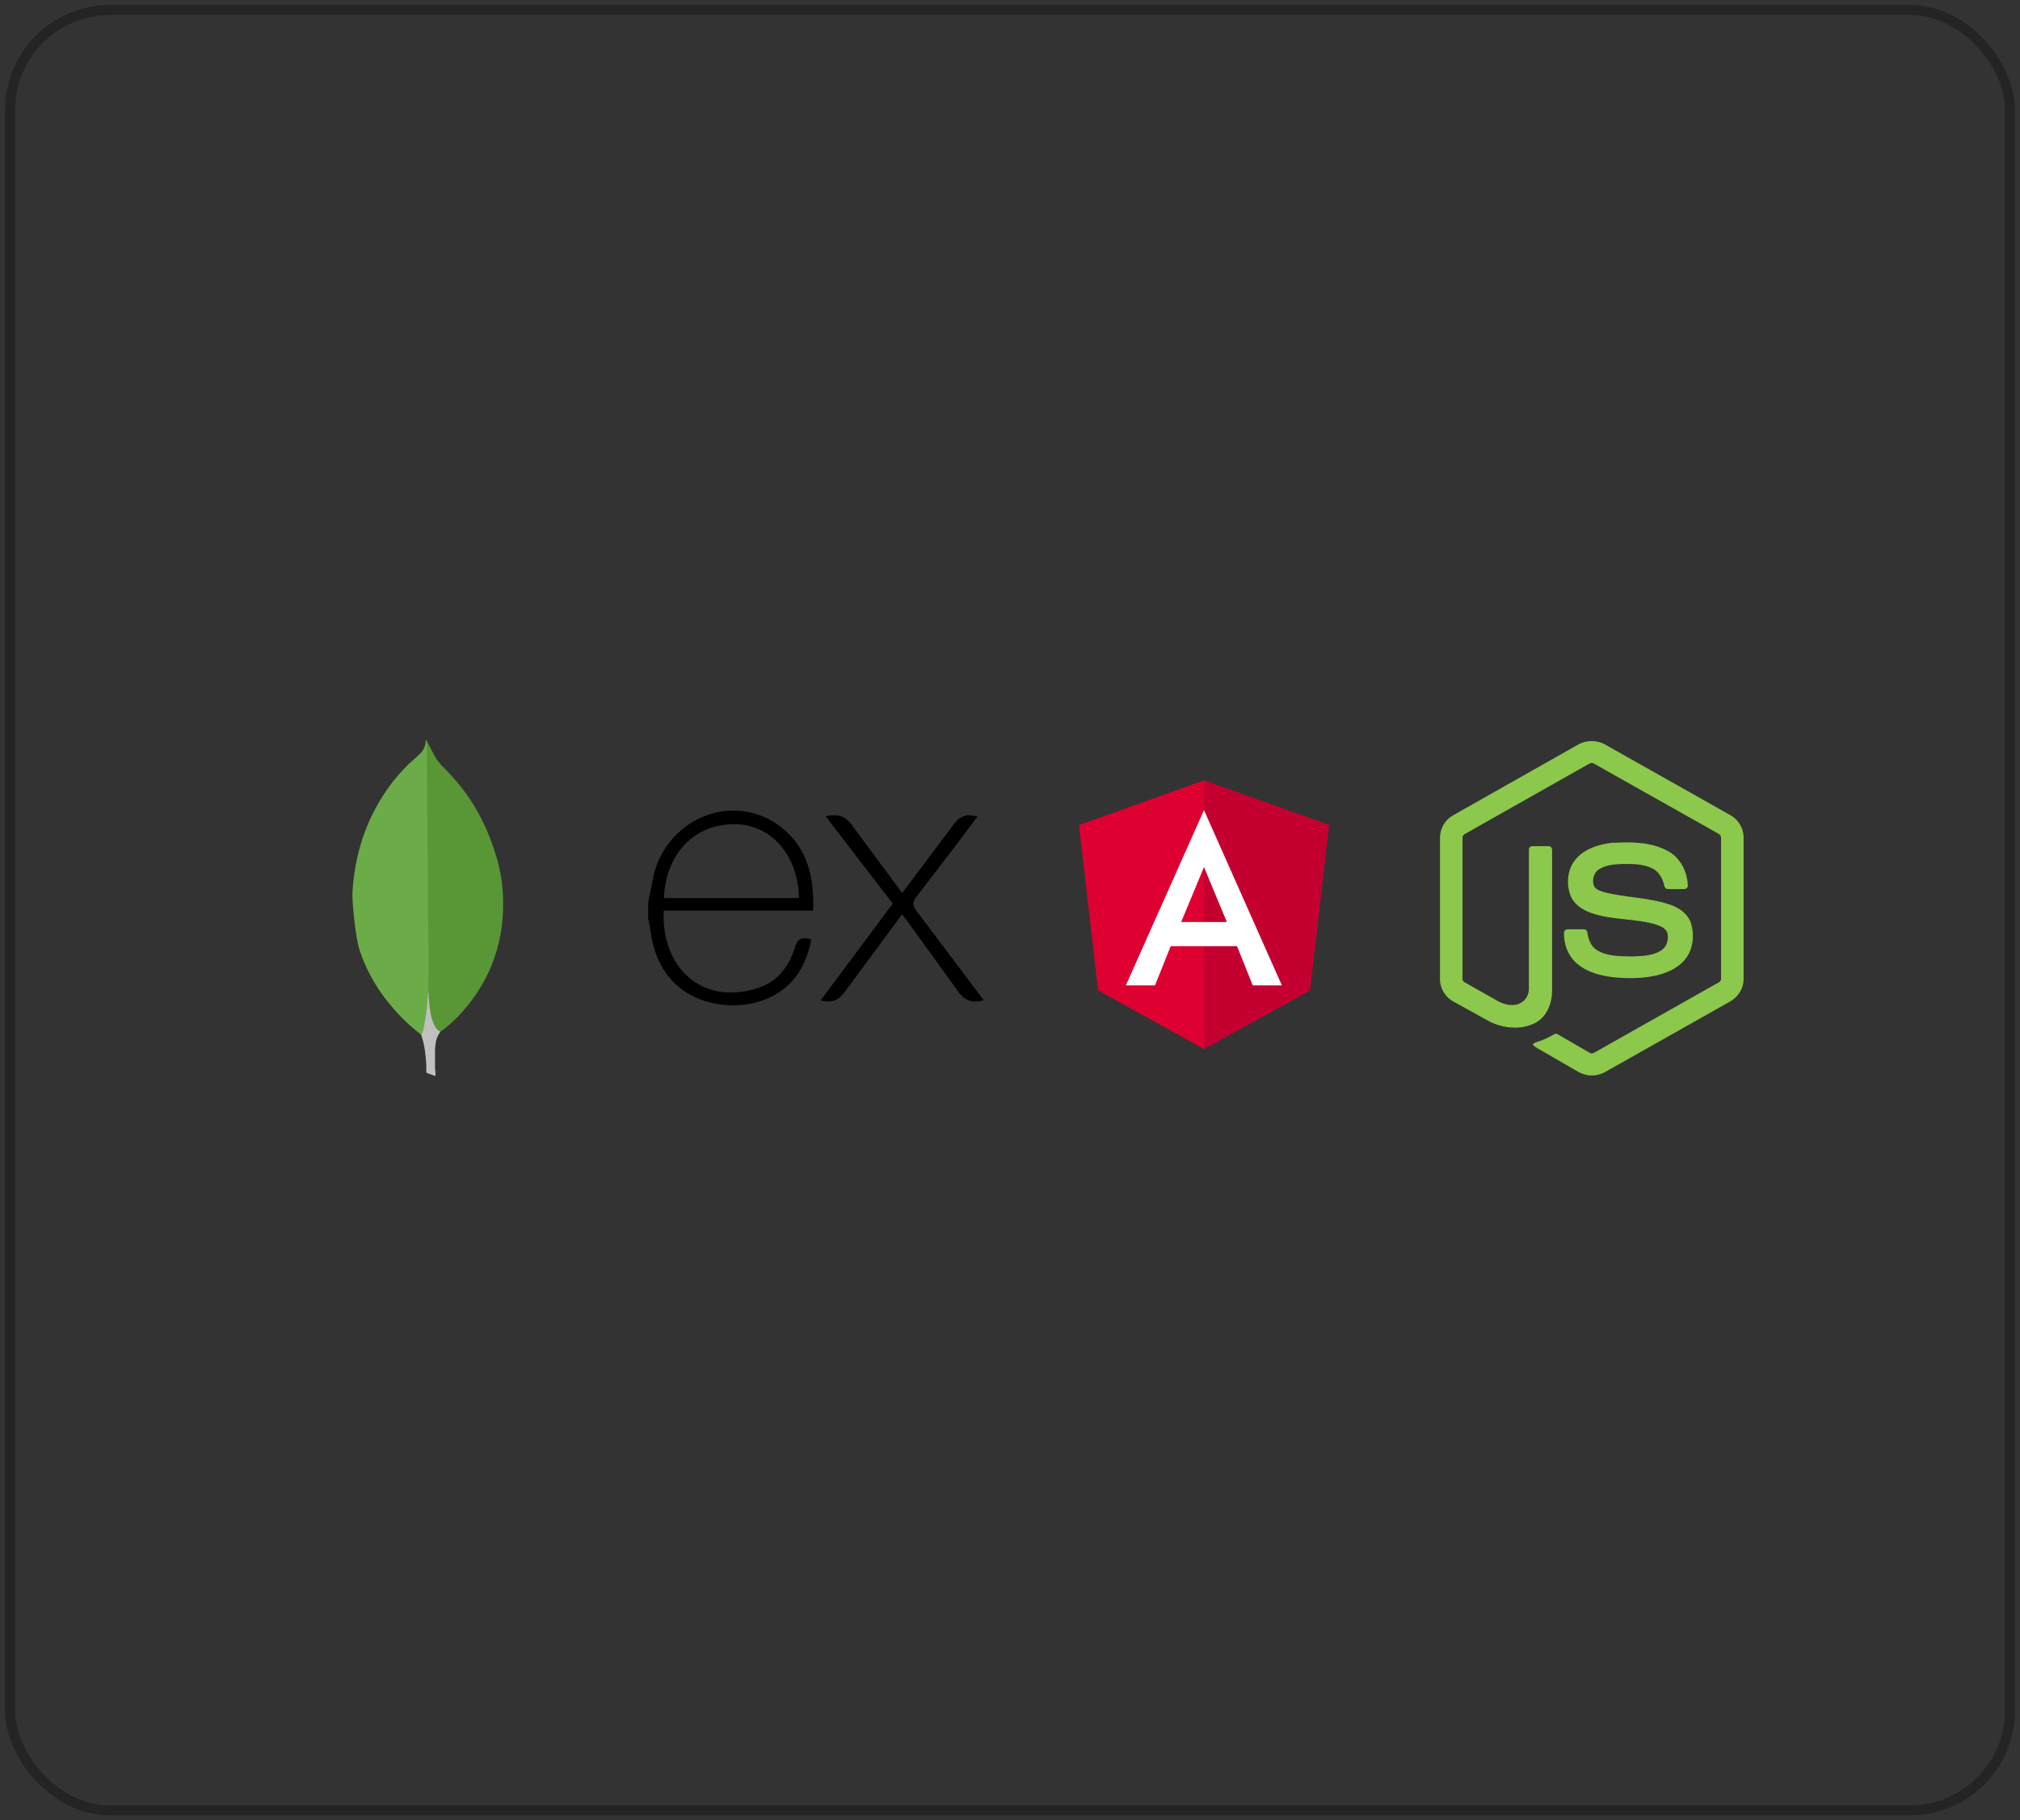 <svg xmlns="http://www.w3.org/2000/svg" width="202" height="182" viewBox="0 0 202 182" fill="none"><rect x="0" y="0" width="202" height="182" fill="#333333" stroke="none"/><rect x="1" y="1" width="200" height="180" rx="10" stroke="black" stroke-opacity="0.3"></rect><g clip-path="url(#clip0_759_1544)"><path d="M157.804 74.448C158.643 73.973 159.713 73.971 160.532 74.448L173.06 81.511C173.844 81.951 174.368 82.825 174.361 83.728V97.889C174.366 98.83 173.79 99.722 172.964 100.155L160.502 107.185C160.076 107.42 159.594 107.537 159.108 107.524C158.621 107.51 158.147 107.367 157.734 107.108L153.994 104.947C153.74 104.795 153.453 104.675 153.273 104.428C153.432 104.214 153.715 104.187 153.946 104.092C154.466 103.927 154.943 103.673 155.421 103.404C155.542 103.32 155.69 103.352 155.805 103.427L158.994 105.271C159.221 105.403 159.452 105.229 159.647 105.119L171.883 98.214C172.034 98.141 172.118 97.981 172.106 97.816V83.791C172.122 83.602 172.014 83.43 171.843 83.354L159.413 76.354C159.342 76.304 159.257 76.278 159.17 76.278C159.083 76.277 158.997 76.304 158.926 76.353L146.513 83.367C146.345 83.444 146.23 83.614 146.251 83.802V97.827C146.236 97.993 146.325 98.149 146.477 98.22L149.793 100.093C150.416 100.428 151.181 100.617 151.867 100.371C152.167 100.258 152.426 100.055 152.608 99.791C152.79 99.527 152.887 99.214 152.886 98.893L152.889 84.952C152.874 84.746 153.069 84.575 153.27 84.596H154.864C155.074 84.59 155.238 84.813 155.21 85.02L155.207 99.049C155.208 100.295 154.696 101.65 153.543 102.262C152.123 102.996 150.367 102.842 148.964 102.136L145.397 100.164C144.558 99.745 143.995 98.838 144 97.898V83.737C144.004 83.277 144.13 82.826 144.367 82.431C144.603 82.037 144.941 81.712 145.345 81.492L157.804 74.448ZM161.417 84.264C163.228 84.159 165.168 84.195 166.798 85.088C168.06 85.771 168.759 87.206 168.783 88.61C168.747 88.799 168.55 88.904 168.369 88.89C167.845 88.889 167.318 88.897 166.792 88.887C166.568 88.895 166.439 88.69 166.411 88.492C166.26 87.821 165.894 87.157 165.262 86.833C164.293 86.347 163.169 86.371 162.111 86.382C161.339 86.424 160.509 86.49 159.856 86.943C159.352 87.287 159.201 87.992 159.381 88.54C159.549 88.941 160.013 89.07 160.392 89.19C162.576 89.761 164.889 89.714 167.032 90.456C167.918 90.762 168.786 91.358 169.09 92.286C169.486 93.531 169.313 95.018 168.429 96.016C167.712 96.839 166.667 97.275 165.623 97.529C164.235 97.838 162.796 97.846 161.387 97.707C160.063 97.556 158.684 97.208 157.662 96.306C156.787 95.547 156.361 94.363 156.403 93.222C156.413 93.029 156.605 92.895 156.791 92.911H158.364C158.576 92.896 158.732 93.078 158.742 93.278C158.84 93.907 159.08 94.589 159.638 94.956C160.714 95.65 162.064 95.602 163.295 95.622C164.316 95.577 165.462 95.563 166.295 94.888C166.736 94.503 166.865 93.86 166.747 93.306C166.618 92.838 166.117 92.621 165.698 92.467C163.542 91.785 161.203 92.033 159.068 91.261C158.202 90.954 157.364 90.375 157.031 89.485C156.566 88.226 156.779 86.666 157.758 85.701C158.702 84.741 160.087 84.371 161.398 84.239L161.417 84.264Z" fill="#8CC84B"></path></g><g clip-path="url(#clip1_759_1544)"><path d="M98.379 100.009C97.158 100.319 96.403 100.022 95.725 99.005L90.906 92.338L90.21 91.415L84.582 99.027C83.939 99.943 83.265 100.341 82.065 100.017L89.271 90.344L82.562 81.606C83.716 81.381 84.513 81.496 85.221 82.529L90.219 89.279L95.254 82.566C95.899 81.65 96.593 81.302 97.751 81.639L95.149 85.088L91.625 89.678C91.205 90.202 91.263 90.561 91.649 91.067L98.379 100.009ZM64.821 90.182L65.41 87.283C67.015 81.545 73.592 79.161 78.128 82.706C80.779 84.792 81.437 87.741 81.306 91.045H66.365C66.141 96.993 70.421 100.582 75.879 98.751C77.793 98.108 78.921 96.609 79.485 94.734C79.772 93.794 80.246 93.647 81.129 93.915C80.678 96.261 79.66 98.22 77.51 99.447C74.297 101.282 69.711 100.688 67.299 98.137C65.862 96.657 65.268 94.782 65.001 92.776C64.959 92.445 64.875 92.129 64.812 91.811C64.818 91.269 64.821 90.726 64.821 90.183V90.182ZM66.392 89.784H79.894C79.806 85.483 77.128 82.428 73.468 82.402C69.451 82.371 66.566 85.353 66.392 89.784Z" fill="black"></path></g><g clip-path="url(#clip2_759_1544)"><path d="M42.674 74.091L43.57 75.774C43.771 76.084 43.989 76.359 44.246 76.615C44.996 77.365 45.709 78.151 46.349 78.992C47.866 80.985 48.89 83.198 49.621 85.592C50.06 87.054 50.298 88.554 50.316 90.071C50.389 94.606 48.834 98.499 45.7 101.735C45.188 102.247 44.641 102.721 44.053 103.143C43.743 103.143 43.596 102.905 43.468 102.686C43.23 102.284 43.084 101.826 43.011 101.369C42.901 100.821 42.828 100.272 42.864 99.706V99.45C42.839 99.395 42.565 74.22 42.674 74.091Z" fill="#599636"></path><path d="M42.676 74.036C42.639 73.962 42.603 74.018 42.566 74.054C42.584 74.421 42.456 74.748 42.256 75.061C42.035 75.371 41.744 75.609 41.451 75.865C39.825 77.273 38.545 78.973 37.521 80.875C36.157 83.434 35.454 86.177 35.255 89.065C35.164 90.107 35.584 93.782 35.913 94.843C36.808 97.658 38.417 100.017 40.502 102.065C41.014 102.558 41.561 103.015 42.128 103.455C42.292 103.455 42.31 103.308 42.348 103.199C42.42 102.965 42.475 102.727 42.513 102.485L42.88 99.743L42.676 74.036Z" fill="#6CAC48"></path><path d="M43.577 104.257C43.614 103.837 43.815 103.489 44.035 103.142C43.814 103.051 43.651 102.869 43.523 102.667C43.413 102.484 43.321 102.265 43.25 102.064C42.994 101.296 42.94 100.49 42.866 99.706V99.23C42.775 99.304 42.756 99.925 42.756 100.017C42.703 100.846 42.593 101.671 42.426 102.485C42.372 102.815 42.335 103.143 42.133 103.436C42.133 103.472 42.133 103.509 42.151 103.564C42.48 104.533 42.57 105.52 42.626 106.526V106.893C42.626 107.331 42.608 107.239 42.972 107.386C43.119 107.44 43.282 107.459 43.429 107.568C43.539 107.568 43.557 107.477 43.557 107.404L43.503 106.801V105.118C43.485 104.824 43.539 104.533 43.576 104.258L43.577 104.257Z" fill="#C2BFBF"></path></g><path d="M120.399 78.028L107.898 82.486L109.805 99.014L120.399 104.881L130.992 99.014L132.899 82.486L120.399 78.028Z" fill="#DD0031"></path><path d="M120.398 78.028V81.009V80.995V94.596V104.881L130.992 99.014L132.899 82.486L120.398 78.028Z" fill="#C3002F"></path><path d="M120.4 80.995L112.586 98.517H115.5L117.07 94.596H123.703L125.274 98.517H128.188L120.4 80.995ZM122.683 92.18H118.118L120.4 86.688L122.683 92.18Z" fill="white"></path><defs><clipPath id="clip0_759_1544"><rect width="33.566" height="33.566" fill="white" transform="translate(142.43 74)"></rect></clipPath><clipPath id="clip1_759_1544"><rect width="33.566" height="33.566" fill="white" transform="translate(64.812 74)"></rect></clipPath><clipPath id="clip2_759_1544"><rect width="33.566" height="33.566" fill="white" transform="translate(26 74)"></rect></clipPath></defs></svg>